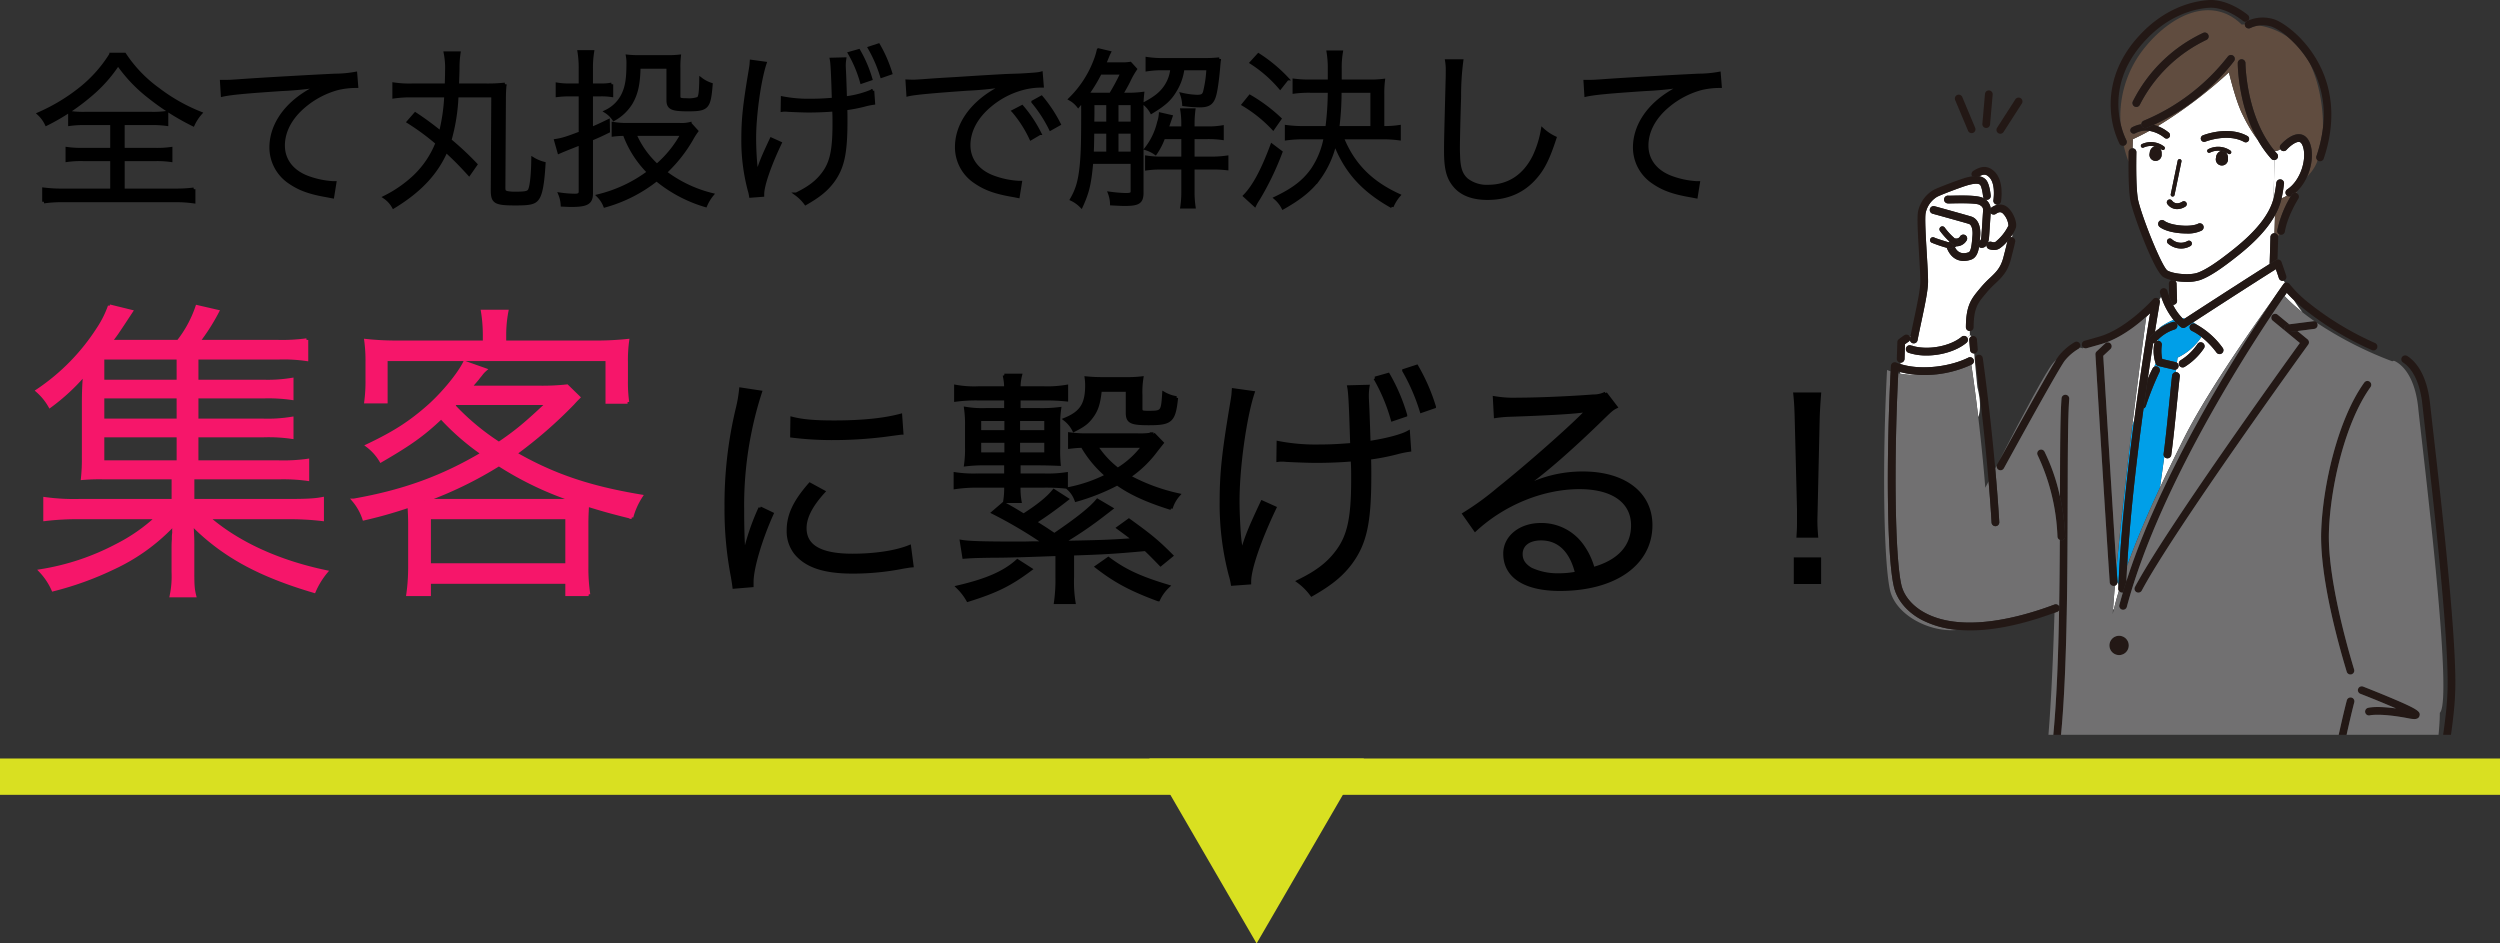 <svg xmlns="http://www.w3.org/2000/svg" xmlns:xlink="http://www.w3.org/1999/xlink" width="757" height="285.674" viewBox="0 0 757 285.674">
  <rect x="0" y="0" width="757" height="285.674" fill="#333333" stroke="none"/>
  <defs>
    <clipPath id="clip-path">
      <rect id="長方形_26" data-name="長方形 26" width="172.968" height="222.499" fill="none"/>
    </clipPath>
  </defs>
  <g id="グループ_226" data-name="グループ 226" transform="translate(3238 2869.905)">
    <g id="グループ_225" data-name="グループ 225">
      <g id="グループ_224" data-name="グループ 224" transform="translate(-3820 -4946)">
        <g id="グループ_45" data-name="グループ 45" transform="translate(1152.516 2076.095)">
          <g id="グループ_44" data-name="グループ 44" clip-path="url(#clip-path)">
            <path id="パス_490" data-name="パス 490" d="M242.848,163.439l.168-5.421c-2.16,3.909-5.818,7.9-11.075,12.09s-8.681,6.421-11.422,7.448a12.491,12.491,0,0,1-4.216.621,20.888,20.888,0,0,1-3.49-.3,1.162,1.162,0,0,1,.39.832l.161,5.2a1.17,1.17,0,0,1-1.133,1.205l.007.229a16.5,16.5,0,0,0,2.735,3.823c.043,0,.087,0,.13.01a4.524,4.524,0,0,1,.578.113c3.647-2.374,15.895-10.333,25.71-16.537l.252-8.177a1.17,1.17,0,0,1,1.2-1.133" transform="translate(-124.664 -92.82)" fill="#fff"/>
            <path id="パス_491" data-name="パス 491" d="M225.206,79.639a1.167,1.167,0,0,1-.868-.385,32.374,32.374,0,0,1-4.087-5.7,45.519,45.519,0,0,1-4.485-7.447c-1.663-3.222-3.2-8.694-4.257-13.044a136.565,136.565,0,0,1-21.583,16.295,12.059,12.059,0,0,1,3.4,1.989,1.023,1.023,0,0,1-1.354,1.534,9.714,9.714,0,0,0-4.568-2.084c-1.642.9-3.31,1.75-4.995,2.523-.026.879-.05,1.8-.07,2.758a1.169,1.169,0,0,1,1.147,1.189c-.166,9.581.243,13.363.614,14.85,1.474,5.9,7.156,19.854,8.794,20.978,1.8,1.027,6.8,1.536,9.245.62,2.5-.936,5.724-3.056,10.785-7.088,6.867-5.471,10.823-10.488,12.1-15.326l.275-11.671c-.031,0-.061.008-.093.008m-21.588-7.48c.31-.125,7.654-3.018,13.48.193a1.023,1.023,0,1,1-.988,1.793c-4.967-2.738-11.661-.113-11.729-.087a1.024,1.024,0,0,1-.764-1.9M198.355,93.7a4.742,4.742,0,0,1-2.539.785,3.6,3.6,0,0,1-2.931-1.5.877.877,0,0,1,1.385-1.077c1.227,1.579,3.026.388,3.1.337a.877.877,0,1,1,.983,1.453m13.759-16.118a.586.586,0,0,1-.812.158,5.834,5.834,0,0,0-.668-.385,2.411,2.411,0,0,1,.583,1.848,1.848,1.848,0,1,1-3.6-.316,2.2,2.2,0,0,1,1.525-2.024,5.487,5.487,0,0,0-3.343.513.585.585,0,0,1-.588-1.011,6.534,6.534,0,0,1,6.751.405.585.585,0,0,1,.158.812m-26.928-2.793a6.531,6.531,0,0,1,6.719.774.585.585,0,0,1-.754.895,3.893,3.893,0,0,0-.451-.31,2.476,2.476,0,0,1,.427,1.659,1.849,1.849,0,1,1-3.6-.315A2.217,2.217,0,0,1,189,75.477a5.323,5.323,0,0,0-3.334.379.585.585,0,0,1-.476-1.068m10.806,5.047a.585.585,0,1,1,1.145.238l-2.1,10.152a.585.585,0,0,1-.572.466.592.592,0,0,1-.119-.012.584.584,0,0,1-.454-.691Zm3.882,25.822a5.56,5.56,0,0,1-2.868.766,6.04,6.04,0,0,1-3.941-1.5.877.877,0,0,1,1.127-1.344,4.089,4.089,0,0,0,4.747.591.877.877,0,0,1,.935,1.484m3.4-4.686a9.539,9.539,0,0,1-4.7.893c-.551,0-1.155-.025-1.816-.083-4.386-.383-6.095-1.773-6.276-1.93a1.17,1.17,0,1,1,1.536-1.764s1.353,1.05,4.944,1.364,5.111-.489,5.126-.5a1.16,1.16,0,0,1,1.6.405,1.179,1.179,0,0,1-.409,1.611" transform="translate(-107.107 -31.169)" fill="#fff"/>
            <path id="パス_492" data-name="パス 492" d="M286.6,110.735v-.01l-.01,0,.01.012" transform="translate(-168.342 -65.038)" fill="#fff"/>
            <path id="パス_493" data-name="パス 493" d="M289.605,120.14a1.169,1.169,0,0,1,.33-1.62c4.145-2.742,5.985-9.346,4.746-12.986-.281-.825-.64-1.286-1.067-1.372-1.043-.205-2.925,1.284-3.873,2.358a1.159,1.159,0,0,1-1.9-.216,2.216,2.216,0,0,1-1.712.555v.01c.231.278.467.552.71.821a1.164,1.164,0,0,1-.775,1.945l-.275,11.671c.025-.094.055-.188.078-.281a41.122,41.122,0,0,0,.769-4.509,1.17,1.17,0,1,1,2.322.286c-.212,1.719-.459,3.2-.734,4.414a8.678,8.678,0,0,0,1.633-.812,1.156,1.156,0,0,1-.251-.265" transform="translate(-167.872 -61.173)" fill="#fff"/>
            <path id="パス_494" data-name="パス 494" d="M238.422,200.246c-.149-.485-.571-1.719-.912-2.706-8.98,5.668-20.25,12.975-25.048,16.1.444.262.875.539,1.274.815a24.19,24.19,0,0,1,7.668,6.918,1.17,1.17,0,1,1-1.867,1.409,24.914,24.914,0,0,0-4.577-4.736,17.7,17.7,0,0,1-7.214,6.273s-.07.548-.2,1.551a1.167,1.167,0,0,1-.269,2.068q-.05.386-.105.807a1.184,1.184,0,0,1,.235.007,1.17,1.17,0,0,1,1.01,1.31c-.159,1.226-.442,4.033-.768,7.284-.555,5.5-1.244,12.355-1.815,16.464a1.17,1.17,0,0,1-1.157,1.009,1.15,1.15,0,0,1-.163-.012,1.165,1.165,0,0,1-.783-.471c-.425,3.066-.867,6.214-1.317,9.367,2.466-5.28,4.932-10.285,7.16-14.743,6.994-13.988,20.935-33.776,26.595-41.622,2.216-3.272,3.561-5.152,3.63-5.25a1.171,1.171,0,0,1,.438-.366c-.108-.243-.212-.482-.31-.715-.015.005-.029.014-.045.019a1.168,1.168,0,0,1-1.461-.777m-28.528,26.875a1.17,1.17,0,1,1-1.216-2,16.9,16.9,0,0,0,5.117-4.93,1.169,1.169,0,1,1,1.936,1.312,19.246,19.246,0,0,1-5.838,5.616" transform="translate(-118.898 -116.035)" fill="#fff"/>
            <path id="パス_495" data-name="パス 495" d="M294.528,214.871c-.2.282-.429.615-.687.987a50.178,50.178,0,0,0,5.44,4.921,38.358,38.358,0,0,1-2.608-3.7c-.928-.887-1.64-1.636-2.145-2.2" transform="translate(-172.602 -126.215)" fill="#fff"/>
            <path id="パス_496" data-name="パス 496" d="M195.426,258.954q.217-.545.41-1.024a12.039,12.039,0,0,1-.443-5.806.234.234,0,1,0-.321-.239c-.492,3.151-1.044,6.787-1.626,10.781.493-1.173,1-2.3,1.494-3.226a1.166,1.166,0,0,1,.486-.486" transform="translate(-113.63 -147.889)" fill="#fff"/>
            <path id="パス_497" data-name="パス 497" d="M169.775,429.624a1.162,1.162,0,0,1-.18-.668c.014-.389.031-.781.047-1.173q-.157-.471-.312-.946c0,.02,0,.043,0,.063a1.167,1.167,0,0,1-.768,1.175c-.211,2.467-.4,4.845-.563,7.108.072.047.142.1.215.141.452-1.86.975-3.765,1.557-5.7" transform="translate(-98.685 -250.723)" fill="#fff"/>
            <path id="パス_498" data-name="パス 498" d="M200.2,219.485c-.022.128-.6,3.467-1.48,8.955a14.848,14.848,0,0,1,1.409-1.105c.026-.125.042-.2.042-.2a20.887,20.887,0,0,1,4.195-2.346,22.421,22.421,0,0,1-3.749-7.014c-.159.277-.344.587-.557.926a1.165,1.165,0,0,1,.139.78" transform="translate(-116.726 -127.923)" fill="#fff"/>
            <path id="パス_499" data-name="パス 499" d="M200.417,249.595c0-.123.01-.247.018-.37-.139.14-.278.287-.416.439a1.153,1.153,0,0,1,.4-.069" transform="translate(-117.491 -146.394)" fill="#fff"/>
            <path id="パス_500" data-name="パス 500" d="M187.449,229.846c-.361.342-.756.706-1.178,1.083-.8,5.926-2.481,18.512-4.277,33.172q.311-.9.623-1.793c1.91-14.432,3.864-26.631,4.832-32.463" transform="translate(-106.904 -135.011)" fill="#fff"/>
            <path id="パス_501" data-name="パス 501" d="M219.585,233.628a4.534,4.534,0,0,0-.579-.113c-.043,0-.087-.007-.13-.01.13.132.252.251.359.35l.349-.228" transform="translate(-128.568 -137.16)" fill="#009fe8"/>
            <path id="パス_502" data-name="パス 502" d="M192.488,268.592l-4.667-1.1a1.171,1.171,0,0,1-.8-.654c-.02-.045-.036-.1-.055-.141q-.193.48-.41,1.025a1.169,1.169,0,0,1,1.581,1.58,91.737,91.737,0,0,0-4.133,10.337,1.164,1.164,0,0,1-.687.718c-1.995,14.61-4.045,32.073-4.97,47.652,2.839-7.927,6.382-16.092,9.929-23.688.45-3.152.892-6.3,1.317-9.367a1.163,1.163,0,0,1-.214-.848c.565-4.065,1.252-10.891,1.8-16.375.329-3.268.613-6.091.776-7.35a1.17,1.17,0,0,1,1.075-1.017l.105-.808a1.157,1.157,0,0,1-.386.066,1.184,1.184,0,0,1-.269-.031" transform="translate(-104.762 -156.658)" fill="#009fe8"/>
            <path id="パス_503" data-name="パス 503" d="M175.264,310.317c-1.681,13.728-3.465,29.271-4.728,42.866.1,1.565.2,2.964.281,4.157q.154.475.311.946c.649-15.684,2.677-34.047,4.757-49.762q-.311.888-.622,1.793" transform="translate(-100.173 -181.226)" fill="#009fe8"/>
            <path id="パス_504" data-name="パス 504" d="M211.219,238.092a1.169,1.169,0,1,1,1.013-2.108c.209.1.432.216.663.34-.4-.276-.83-.553-1.274-.815-1.439.935-2.3,1.5-2.339,1.523a1.17,1.17,0,0,1-1.288-.007,11.694,11.694,0,0,1-2.3-2.247,20.9,20.9,0,0,0-4.195,2.346s-.016.071-.042.2a14.209,14.209,0,0,1,3.9-1.9,1.17,1.17,0,0,1,.682,2.238A12.116,12.116,0,0,0,201,240.74c-.007.122-.013.245-.018.369a1.242,1.242,0,0,1,.13,0,1.17,1.17,0,0,1,1.032,1.293,11.845,11.845,0,0,0,.121,4.209l4.052.954a1.157,1.157,0,0,1,.388.173c.129-1,.2-1.551.2-1.551a17.7,17.7,0,0,0,7.214-6.273,16.3,16.3,0,0,0-2.9-1.823" transform="translate(-118.056 -137.909)" fill="#009fe8"/>
            <path id="パス_505" data-name="パス 505" d="M194.887,109.4a1.849,1.849,0,1,0,3.6.315,2.476,2.476,0,0,0-.428-1.659,5.582,5.582,0,0,0-1.7-.669,2.216,2.216,0,0,0-1.473,2.013" transform="translate(-114.47 -63.08)" fill="#231815"/>
            <path id="パス_506" data-name="パス 506" d="M243.575,112.769a1.849,1.849,0,1,0,3.6.315,2.409,2.409,0,0,0-.583-1.847,5.308,5.308,0,0,0-1.5-.492,2.2,2.2,0,0,0-1.525,2.024" transform="translate(-143.069 -65.051)" fill="#231815"/>
            <path id="パス_507" data-name="パス 507" d="M234.727,43.167c.116-6.7-1.313-14.215-4.048-19.726a31.867,31.867,0,0,0-6.005-7.328q-.2-.183-.4-.357A21.408,21.408,0,0,0,215.4,12.13a7.821,7.821,0,0,0-2.584.739A1.165,1.165,0,0,1,211.08,11.8c-.6.014-.95.052-.95.052-8.845-8.653-20.856-3.332-29.152,6.723a32.863,32.863,0,0,0-7.52,23.225,22.4,22.4,0,0,0,1.745,5.067,1.17,1.17,0,0,1-.472,1.584,1.156,1.156,0,0,1-.312.111,37.506,37.506,0,0,0,1.445,4.82q.008-1.391.034-2.915a1.165,1.165,0,0,1,1.19-1.15h0c.02-.954.044-1.879.07-2.758,1.685-.773,3.353-1.621,4.995-2.523a6.843,6.843,0,0,0-4.25.729,1.023,1.023,0,1,1-.953-1.811,8.972,8.972,0,0,1,2.782-.936,1.171,1.171,0,0,1,.733-1.065,62.741,62.741,0,0,0,25.439-19.394,1.17,1.17,0,1,1,1.911,1.349,64.154,64.154,0,0,1-24.348,19.3,10.956,10.956,0,0,1,1.206.385A136.576,136.576,0,0,0,206.258,26.3c1.06,4.35,2.594,9.822,4.257,13.044A45.545,45.545,0,0,0,215,46.792c-5.55-9.744-6.024-21.021-6.064-22.991,0-.143,0-.239,0-.28a1.17,1.17,0,0,1,1.166-1.173h0a1.19,1.19,0,0,1,1.17,1.166v.013c0,.482.25,16.244,8.832,26.564l.01,0a2.214,2.214,0,0,0,1.712-.555,1.166,1.166,0,0,1,.147-1.332,13.215,13.215,0,0,1,1.388-1.33c1.2-1,2.99-2.115,4.7-1.774.9.179,2.113.83,2.822,2.911.943,2.769.558,6.657-1.018,10.055.335-.418.678-.828,1.035-1.226a12.219,12.219,0,0,0,2.233-3.911,1.166,1.166,0,0,1-.36-1.271,41.718,41.718,0,0,0,1.958-8.493M199.391,16.511a43.742,43.742,0,0,0-20.116,19.623,1.17,1.17,0,1,1-2.093-1.045,45.292,45.292,0,0,1,21.323-20.743,1.169,1.169,0,0,1,.885,2.165" transform="translate(-101.856 -4.407)" fill="#604c3f"/>
            <path id="パス_508" data-name="パス 508" d="M291.4,143.729a1.139,1.139,0,0,1-1.161-.172,8.688,8.688,0,0,1-1.633.812c-.028.122-.055.243-.083.36a19.356,19.356,0,0,1-1.917,4.8l-.167,5.421a1.167,1.167,0,0,1,.961.559l.387.193s.037-.15.108-.415a1.166,1.166,0,0,1-.6-1.208,33.056,33.056,0,0,1,4.1-10.345" transform="translate(-168.253 -84.325)" fill="#604c3f"/>
            <path id="パス_509" data-name="パス 509" d="M302.082,140.784q.171-.3.349-.6c-.191.191-.392.373-.595.55a1.158,1.158,0,0,1,.246.05" transform="translate(-177.298 -82.344)" fill="#604c3f"/>
            <path id="パス_510" data-name="パス 510" d="M168.266,466.587a2.924,2.924,0,1,0,2.924,2.924,2.924,2.924,0,0,0-2.924-2.924" transform="translate(-97.122 -274.072)" fill="#231815"/>
            <path id="パス_511" data-name="パス 511" d="M210.249,213.05h.037a1.17,1.17,0,0,0,1.133-1.205l-.161-5.2a1.16,1.16,0,0,0-.39-.832c-.4-.068-.778-.149-1.144-.237a1.165,1.165,0,0,0-.8,1.142l.115,3.738a22.725,22.725,0,0,0,1.133,2.583c.027,0,.053.008.08.008" transform="translate(-122.719 -120.757)" fill="#231815"/>
            <path id="パス_512" data-name="パス 512" d="M284.362,171.156h0a1.17,1.17,0,0,0-1.2,1.133l-.253,8.177q.959-.607,1.885-1.189a1.164,1.164,0,0,1,.5-.172l.208-6.744a1.172,1.172,0,0,0-1.133-1.205" transform="translate(-166.177 -100.537)" fill="#231815"/>
            <path id="パス_513" data-name="パス 513" d="M193.5,148.994a20.888,20.888,0,0,0,3.49.3,12.5,12.5,0,0,0,4.216-.621c2.742-1.027,6.158-3.255,11.422-7.449s8.915-8.181,11.075-12.09a19.379,19.379,0,0,0,1.917-4.8c.028-.116.055-.238.083-.359.275-1.215.522-2.7.734-4.414a1.17,1.17,0,0,0-2.322-.286,41.132,41.132,0,0,1-.769,4.509c-.023.093-.053.187-.078.281-1.275,4.838-5.231,9.855-12.1,15.326-5.061,4.032-8.287,6.152-10.785,7.088-2.444.916-7.446.407-9.245-.62-1.638-1.124-7.32-15.081-8.794-20.979-.371-1.486-.78-5.269-.614-14.85a1.169,1.169,0,0,0-1.147-1.189h0a1.165,1.165,0,0,0-1.19,1.149q-.027,1.526-.034,2.915c-.037,6.272.2,10.486.717,12.542,1.2,4.8,7.143,20.864,9.892,22.436a9.491,9.491,0,0,0,2.388.871c.366.089.747.169,1.144.237" transform="translate(-105.355 -63.934)" fill="#231815"/>
            <path id="パス_514" data-name="パス 514" d="M299.613,101.451c-.709-2.081-1.926-2.732-2.822-2.911-1.707-.341-3.5.779-4.7,1.774a13.316,13.316,0,0,0-1.388,1.33,1.17,1.17,0,1,0,1.754,1.548c.948-1.074,2.829-2.564,3.873-2.358.427.085.786.547,1.067,1.371,1.239,3.64-.6,10.244-4.746,12.986a1.17,1.17,0,0,0-.33,1.621,1.145,1.145,0,0,0,.251.265,1.139,1.139,0,0,0,1.161.172c.163-.276.269-.443.292-.479a1.168,1.168,0,0,1,1.1-.535c.2-.177.4-.359.595-.55a14.525,14.525,0,0,0,2.873-4.179c1.576-3.4,1.96-7.286,1.017-10.056" transform="translate(-170.59 -57.845)" fill="#231815"/>
            <path id="パス_515" data-name="パス 515" d="M208.785,210.962a1.17,1.17,0,0,0,1.288.007c.037-.024.9-.588,2.339-1.523,4.8-3.12,16.068-10.427,25.048-16.1.341.987.764,2.221.912,2.706a1.168,1.168,0,0,0,1.461.777c.016,0,.029-.013.045-.019a1.167,1.167,0,0,0,.732-1.442c-.276-.9-1.376-4.05-1.423-4.183a1.171,1.171,0,0,0-1.727-.6q-.923.581-1.885,1.189c-9.815,6.2-22.063,14.163-25.709,16.537l-.35.228c-.106-.1-.229-.219-.359-.35a16.5,16.5,0,0,1-2.735-3.823c-.041-.078-.083-.156-.124-.236a22.717,22.717,0,0,1-1.133-2.583c-.19-.517-.373-1.06-.543-1.639a1.17,1.17,0,0,0-2.244.66c.115.392.236.767.361,1.134a22.421,22.421,0,0,0,3.748,7.014,11.717,11.717,0,0,0,2.3,2.247" transform="translate(-118.847 -111.845)" fill="#231815"/>
            <path id="パス_516" data-name="パス 516" d="M191.082,280.9a91.767,91.767,0,0,1,4.133-10.337,1.17,1.17,0,0,0-2.068-1.094c-.49.925-1,2.054-1.494,3.226-.409,2.814-.833,5.8-1.259,8.923a1.164,1.164,0,0,0,.687-.718" transform="translate(-111.838 -157.922)" fill="#231815"/>
            <path id="パス_517" data-name="パス 517" d="M207.654,274.173c-.163,1.258-.447,4.081-.776,7.349-.552,5.485-1.24,12.311-1.8,16.376a1.174,1.174,0,0,0,1,1.319,1.142,1.142,0,0,0,.163.012,1.17,1.17,0,0,0,1.157-1.009c.571-4.108,1.261-10.959,1.815-16.464.327-3.251.61-6.058.769-7.284a1.17,1.17,0,1,0-2.32-.3" transform="translate(-120.453 -160.45)" fill="#231815"/>
            <path id="パス_518" data-name="パス 518" d="M200.416,255.623a11.852,11.852,0,0,1-.121-4.209,1.169,1.169,0,0,0-1.032-1.292,1.134,1.134,0,0,0-.13,0,1.146,1.146,0,0,0-.4.068c-.1.106-.194.212-.289.326a1.153,1.153,0,0,1-.373.286,1.15,1.15,0,0,0-.1.354,12.04,12.04,0,0,0,.443,5.806c.019.046.035.1.055.141a1.169,1.169,0,0,0,.8.655l4.667,1.1a1.169,1.169,0,0,0,.536-2.277Z" transform="translate(-116.207 -146.92)" fill="#231815"/>
            <path id="パス_519" data-name="パス 519" d="M223.539,251.4a1.169,1.169,0,0,0-1.624.313,16.9,16.9,0,0,1-5.117,4.93,1.169,1.169,0,0,0,1.216,2,19.254,19.254,0,0,0,5.838-5.616,1.17,1.17,0,0,0-.312-1.624" transform="translate(-127.016 -147.553)" fill="#231815"/>
            <path id="パス_520" data-name="パス 520" d="M146.557,233.836c1.568-.432,3.1-.867,4.561-1.294,5.262-1.54,10.218-5.312,13.468-8.224.421-.378.817-.742,1.178-1.084-.968,5.832-2.921,18.03-4.832,32.462-2.08,15.715-4.109,34.078-4.757,49.763-.017.392-.032.784-.047,1.174a1.171,1.171,0,0,0,1.125,1.212h.044a1.189,1.189,0,0,0,.211-.02q.5-1.706,1.053-3.423.1-2.293.244-4.652c.925-15.58,2.975-33.043,4.97-47.653.426-3.12.85-6.109,1.259-8.922.581-3.994,1.134-7.631,1.626-10.781-.031,0-.062.01-.094.01a1.169,1.169,0,0,1-.89-1.929,15.589,15.589,0,0,1,1.532-1.56c.876-5.488,1.458-8.827,1.48-8.955a1.17,1.17,0,0,0-2.028-.977c-.078.089-7.941,8.895-16.2,11.311-1.447.424-2.969.856-4.525,1.284a1.169,1.169,0,0,0,.621,2.255" transform="translate(-85.218 -128.399)" fill="#231815"/>
            <path id="パス_521" data-name="パス 521" d="M161.732,323.776c0-.021,0-.043,0-.064-.083-1.193-.177-2.591-.281-4.157-1.208-18.186-3.7-59-4.014-64.219l2.179-2.037a1.17,1.17,0,0,0-1.6-1.709L155.432,254a1.17,1.17,0,0,0-.369.925c.033.529,3.232,53.139,4.336,69.009a1.169,1.169,0,0,0,1.165,1.088l.083,0a1.191,1.191,0,0,0,1.086-1.248" transform="translate(-91.082 -147.598)" fill="#231815"/>
            <path id="パス_522" data-name="パス 522" d="M196.385,242.35c.1-.112.193-.219.289-.326.138-.151.276-.3.415-.438a12.111,12.111,0,0,1,5.036-3.078,1.17,1.17,0,0,0-.683-2.238,14.2,14.2,0,0,0-3.9,1.9,14.914,14.914,0,0,0-1.409,1.1,15.552,15.552,0,0,0-1.532,1.56,1.17,1.17,0,0,0,.889,1.929c.032,0,.063-.007.094-.01a1.167,1.167,0,0,0,.8-.4" transform="translate(-114.146 -138.755)" fill="#231815"/>
            <path id="パス_523" data-name="パス 523" d="M224.3,238.083a1.169,1.169,0,0,0,.547,1.561,16.265,16.265,0,0,1,2.9,1.823,24.922,24.922,0,0,1,4.577,4.736,1.17,1.17,0,0,0,1.867-1.409,24.206,24.206,0,0,0-7.668-6.918c-.231-.124-.454-.239-.663-.34a1.17,1.17,0,0,0-1.561.547" transform="translate(-131.685 -139.46)" fill="#231815"/>
            <path id="パス_524" data-name="パス 524" d="M222.261,207.863c-.07.1-1.415,1.977-3.631,5.25-9.117,13.465-33.016,50.568-43.927,84.7q-.549,1.717-1.054,3.423-.555,1.879-1.054,3.741a1.17,1.17,0,0,0,.829,1.431,1.152,1.152,0,0,0,.3.04,1.169,1.169,0,0,0,1.129-.869c10.267-38.563,40.519-83.7,47.743-94.126.258-.373.489-.705.687-.987.505.567,1.217,1.317,2.145,2.2.772.738,1.693,1.569,2.792,2.483a93.861,93.861,0,0,0,20.87,12.686,1.17,1.17,0,0,0,.975-2.126,91.776,91.776,0,0,1-20.249-12.275,35.536,35.536,0,0,1-5.658-5.576,1.17,1.17,0,0,0-.949-.487h0a1.191,1.191,0,0,0-.949.486" transform="translate(-101.359 -121.813)" fill="#231815"/>
            <path id="パス_525" data-name="パス 525" d="M230.312,235.885a1.17,1.17,0,0,1-.146-2.33l.449-.057L227.1,230.6a1.17,1.17,0,1,0-1.487,1.806l8.2,6.751c-5.247,7.272-40.879,56.825-49.933,73.868a1.169,1.169,0,1,0,2.065,1.1c9.657-18.176,50-73.923,50.406-74.484a1.17,1.17,0,0,0-.2-1.589l-3.051-2.513-2.632.336a1.225,1.225,0,0,1-.15.009" transform="translate(-107.929 -135.3)" fill="#231815"/>
            <path id="パス_526" data-name="パス 526" d="M302.514,235.739l-7.26.927-.449.057a1.17,1.17,0,0,0,.147,2.33,1.231,1.231,0,0,0,.15-.009l2.632-.336,5.077-.648a1.17,1.17,0,0,0,1.012-1.308,1.147,1.147,0,0,0-.211-.525,1.177,1.177,0,0,0-1.1-.487" transform="translate(-172.568 -138.468)" fill="#231815"/>
            <path id="パス_527" data-name="パス 527" d="M210.763,128.128a.591.591,0,0,0,.119.012.585.585,0,0,0,.572-.466l2.1-10.152a.585.585,0,1,0-1.145-.238l-2.1,10.152a.584.584,0,0,0,.454.691" transform="translate(-123.528 -68.619)" fill="#231815"/>
            <path id="パス_528" data-name="パス 528" d="M185.616,92.257a1.17,1.17,0,0,1-1.606-1.106,9,9,0,0,0-2.782.936,1.023,1.023,0,0,0,.954,1.811,6.843,6.843,0,0,1,4.25-.729A9.713,9.713,0,0,1,191,95.254a1.023,1.023,0,0,0,1.354-1.535,12.069,12.069,0,0,0-3.4-1.989,10.99,10.99,0,0,0-1.206-.385c-.7.313-1.4.62-2.129.912" transform="translate(-106.132 -53.542)" fill="#231815"/>
            <path id="パス_529" data-name="パス 529" d="M189.219,105.932a5.324,5.324,0,0,1,3.334-.379,5.592,5.592,0,0,1,1.7.668,3.925,3.925,0,0,1,.451.311.585.585,0,0,0,.754-.895,6.531,6.531,0,0,0-6.719-.774.585.585,0,1,0,.476,1.068" transform="translate(-110.664 -61.244)" fill="#231815"/>
            <path id="パス_530" data-name="パス 530" d="M233.761,99.372c.067-.026,6.763-2.651,11.729.087a1.023,1.023,0,0,0,.988-1.793c-5.826-3.211-13.17-.318-13.48-.193a1.024,1.024,0,0,0,.764,1.9" transform="translate(-136.486 -56.482)" fill="#231815"/>
            <path id="パス_531" data-name="パス 531" d="M244.094,108.868a6.533,6.533,0,0,0-6.751-.405.585.585,0,0,0,.588,1.011,5.491,5.491,0,0,1,3.344-.513,5.31,5.31,0,0,1,1.5.492,5.815,5.815,0,0,1,.668.385.585.585,0,1,0,.654-.97" transform="translate(-139.244 -63.267)" fill="#231815"/>
            <path id="パス_532" data-name="パス 532" d="M171,42.457a22.389,22.389,0,0,1-1.745-5.067,26.414,26.414,0,0,1-.621-4.321c-.439-7.4,2.171-14.283,7.757-20.448C183.888,4.352,191.9,2.643,196.012,2.36c5.072-.345,10.219,3.914,10.278,3.964a1.163,1.163,0,0,0,.976.248,1.15,1.15,0,0,1,.207-.15c.028-.016.18-.1.437-.212.009-.009.019-.017.028-.027a1.17,1.17,0,0,0-.14-1.648c-.239-.2-5.918-4.922-11.946-4.508-4.461.307-13.147,2.147-21.192,11.024-7.541,8.321-8.7,16.7-8.352,22.269a26.626,26.626,0,0,0,2.639,10.253A1.169,1.169,0,0,0,171,42.457" transform="translate(-97.657 -0.001)" fill="#231815"/>
            <path id="パス_533" data-name="パス 533" d="M265.1,14.141a1.169,1.169,0,0,0,1.351,1.891,7.814,7.814,0,0,1,2.584-.739,9.182,9.182,0,0,1,3.852.355,17.474,17.474,0,0,1,5.016,3.272q.2.175.4.356a31.877,31.877,0,0,1,6.005,7.328c.334.561.66,1.145.972,1.757a30.813,30.813,0,0,1,3.076,17.969,41.682,41.682,0,0,1-1.958,8.492,1.17,1.17,0,1,0,2.215.751c3.44-10.148,3.008-19.925-1.249-28.274-4.353-8.538-11.292-13.11-13.789-13.885a11.316,11.316,0,0,0-7.837.365c-.256.113-.408.2-.436.212a1.149,1.149,0,0,0-.207.15" transform="translate(-155.494 -7.569)" fill="#231815"/>
            <path id="パス_534" data-name="パス 534" d="M260.681,43.485a1.169,1.169,0,0,0-1.166,1.173c0,.041,0,.137,0,.28.04,1.971.514,13.247,6.064,22.991a32.376,32.376,0,0,0,4.087,5.7,1.167,1.167,0,0,0,.869.385c.031,0,.061-.006.092-.008a1.164,1.164,0,0,0,.775-1.945c-.243-.269-.479-.543-.71-.821l-.009-.012c-8.581-10.32-8.827-26.083-8.832-26.564v-.013a1.188,1.188,0,0,0-1.17-1.166Z" transform="translate(-152.439 -25.543)" fill="#231815"/>
            <path id="パス_535" data-name="パス 535" d="M182.911,46.278a1.169,1.169,0,0,0,1.569-.524A43.747,43.747,0,0,1,204.6,26.131a1.169,1.169,0,0,0-.885-2.165A45.294,45.294,0,0,0,182.386,44.71a1.17,1.17,0,0,0,.524,1.569" transform="translate(-107.061 -14.027)" fill="#231815"/>
            <path id="パス_536" data-name="パス 536" d="M292.888,142.045c-.023.036-.128.2-.292.479a33.059,33.059,0,0,0-4.1,10.345,1.186,1.186,0,0,0,.971,1.338,1.189,1.189,0,0,0,.185.015,1.169,1.169,0,0,0,1.154-.987c.737-4.63,4.031-9.889,4.064-9.942a1.169,1.169,0,0,0-.365-1.613,1.224,1.224,0,0,0-.512-.171,1.166,1.166,0,0,0-1.1.534" transform="translate(-169.451 -83.12)" fill="#231815"/>
            <path id="パス_537" data-name="パス 537" d="M188.833,61.777a1.169,1.169,0,0,0,1.522.649c.725-.292,1.432-.6,2.129-.912a64.138,64.138,0,0,0,24.348-19.3,1.169,1.169,0,1,0-1.91-1.349,62.736,62.736,0,0,1-25.439,19.394,1.169,1.169,0,0,0-.649,1.522" transform="translate(-110.871 -23.711)" fill="#231815"/>
            <path id="パス_538" data-name="パス 538" d="M128.5,321.053c.034-13.356.064-24.892.474-30.025a1.17,1.17,0,1,0-2.332-.186c-.412,5.16-.445,15.984-.48,29.7a67.369,67.369,0,0,1,1.579,12.031,1.17,1.17,0,0,1-1.123,1.214h-.047a1.156,1.156,0,0,1-.453-.093c-.032,6.565-.088,13.378-.2,20.133a1.138,1.138,0,0,1,.063.127,1.163,1.163,0,0,1-.082.988c-.243,13.791-.732,27.257-1.754,37.76h2.342c1.054-10.959,1.54-24.978,1.775-39.215.183-11.133.212-22.4.238-32.438" transform="translate(-72.924 -170.208)" fill="#231815"/>
            <path id="パス_539" data-name="パス 539" d="M83.177,289.564a1.168,1.168,0,0,0,1.588-.463c10.588-19.306,17.509-31.521,18.513-32.675a15.49,15.49,0,0,1,4.025-3.46,1.17,1.17,0,1,0-1.126-2.051,17.757,17.757,0,0,0-4.663,3.974,12.822,12.822,0,0,0-.892,1.3c-2.837,4.483-10.733,18.712-17.45,30.955l-.459.836a1.181,1.181,0,0,0,.463,1.588" transform="translate(-48.502 -147.302)" fill="#231815"/>
            <path id="パス_540" data-name="パス 540" d="M55.892,80.385a1.17,1.17,0,0,0,2.157-.9L54.1,70.069a1.17,1.17,0,0,0-2.157.9Z" transform="translate(-30.46 -40.737)" fill="#231815"/>
            <path id="パス_541" data-name="パス 541" d="M73.149,77.662c.035,0,.069,0,.1,0A1.17,1.17,0,0,0,74.416,76.6l.794-9.076a1.17,1.17,0,0,0-2.33-.2L72.086,76.4a1.169,1.169,0,0,0,1.063,1.267" transform="translate(-42.34 -38.916)" fill="#231815"/>
            <path id="パス_542" data-name="パス 542" d="M82.969,82.4a1.169,1.169,0,0,0,1.616-.351l5.52-8.583A1.17,1.17,0,1,0,88.138,72.2l-5.52,8.583a1.17,1.17,0,0,0,.351,1.617" transform="translate(-48.42 -42.093)" fill="#231815"/>
            <path id="パス_543" data-name="パス 543" d="M119.681,357.357a1.169,1.169,0,0,0,1.123-1.214,67.293,67.293,0,0,0-1.579-12.031,58.26,58.26,0,0,0-4.69-13.6,1.17,1.17,0,0,0-2.065,1.1,63.133,63.133,0,0,1,6,24.628,1.172,1.172,0,0,0,1.168,1.124h.047" transform="translate(-65.984 -193.775)" fill="#231815"/>
            <path id="パス_544" data-name="パス 544" d="M212.12,147.068c-.076.052-1.874,1.242-3.1-.336a.877.877,0,0,0-1.385,1.077,3.6,3.6,0,0,0,2.931,1.5,4.745,4.745,0,0,0,2.539-.784.877.877,0,0,0-.983-1.453" transform="translate(-121.855 -85.991)" fill="#231815"/>
            <path id="パス_545" data-name="パス 545" d="M213.759,175.8a4.088,4.088,0,0,1-4.747-.591.877.877,0,1,0-1.127,1.344,6.04,6.04,0,0,0,3.94,1.5,5.564,5.564,0,0,0,2.869-.766.877.877,0,0,0-.935-1.485" transform="translate(-121.927 -102.798)" fill="#231815"/>
            <path id="パス_546" data-name="パス 546" d="M213.114,162.644c-.015.009-1.527.811-5.126.5s-4.943-1.364-4.944-1.364a1.17,1.17,0,0,0-1.536,1.764c.181.158,1.89,1.546,6.276,1.93.661.058,1.265.083,1.816.083a9.536,9.536,0,0,0,4.7-.894,1.179,1.179,0,0,0,.409-1.61,1.16,1.16,0,0,0-1.6-.406" transform="translate(-118.13 -94.859)" fill="#231815"/>
            <path id="パス_547" data-name="パス 547" d="M19,246.523l-.258.153a1.163,1.163,0,0,1,.155.382c.033-.176.068-.355.1-.535" transform="translate(-11.011 -144.807)" fill="#fff"/>
            <path id="パス_548" data-name="パス 548" d="M17.687,273.9a25.657,25.657,0,0,1-5.885-.892q-.008.252-.016.507a28.543,28.543,0,0,0,5.9.385" transform="translate(-6.924 -160.367)" fill="#fff"/>
            <path id="パス_549" data-name="パス 549" d="M32.54,252.776a1.169,1.169,0,0,1,1.052,2.089c-.046.023-.1.045-.144.068.673,4.471,1.4,9.93,2.1,15.865.741-2.076.768-5.013-.252-9.024-.378-3.687-.717-7.419-.963-10.264h0c-.034,0-.068,0-.1,0a1.169,1.169,0,0,1-1.164-1.07c-.11-1.281-.194-2.308-.248-2.965a1.165,1.165,0,0,1,.723-1.171c-.136-.092-.308-.2-.513-.326,0,.009,0,.017,0,.026-.276.241-.557.466-.84.684A1.165,1.165,0,0,1,32,248.272c-2.948,2.454-7.673,3.86-12.112,3.86a17.17,17.17,0,0,1-5.446-.822,1.17,1.17,0,1,1,.748-2.216c.16.054.329.1.495.145.041-.258.085-.521.131-.792H15.81a1.165,1.165,0,0,1-.94-1,1.158,1.158,0,0,1-.425.51c-.357.237-.716.489-1.073.754-.027.8-.08,2.412-.146,4.47a1.169,1.169,0,0,1-1.168,1.132H12.02c0,.138-.009.278-.013.419,6.448,2.027,15.279.694,20.533-1.95" transform="translate(-7.053 -144.489)" fill="#fff"/>
            <path id="パス_550" data-name="パス 550" d="M333.757,280.06c-7.963,11.071-12.588,31.066-13.04,45.095-.428,13.263,4.657,32.3,7.726,42.462a1.17,1.17,0,0,0,2.24-.676c-2.438-8.073-8.061-28.3-7.628-41.709.441-13.676,4.912-33.114,12.6-43.8a1.17,1.17,0,1,0-1.9-1.366" transform="translate(-188.374 -164.221)" fill="#231815"/>
            <path id="パス_551" data-name="パス 551" d="M395.826,363.657c.846-14.546-4.152-58.243-6.554-79.243-.449-3.925-.8-7.026-.988-8.8-.994-9.548-4.771-13.245-6.933-14.6A1.17,1.17,0,0,0,380.109,263c1.451.908,4.924,3.98,5.849,12.859.186,1.788.542,4.893.991,8.825,2.394,20.935,7.377,64.5,6.541,78.863-.128,3.238-.588,7.419-1.272,12.17h2.372c.663-4.675,1.109-8.808,1.237-12.056" transform="translate(-222.953 -153.214)" fill="#231815"/>
            <path id="パス_552" data-name="パス 552" d="M337.481,511.893a1.168,1.168,0,0,0-1.428.834c-.68,2.59-1.524,6.2-2.46,10.434h2.395c.884-3.979,1.681-7.377,2.327-9.84a1.169,1.169,0,0,0-.834-1.428" transform="translate(-195.952 -300.662)" fill="#231815"/>
            <path id="パス_553" data-name="パス 553" d="M348.414,505.95c3.772,1.467,7.759,3.1,10.8,4.439-5.982-.807-8.255-.245-8.535-.165a1.17,1.17,0,0,0,.628,2.253c.03-.008,3.045-.742,11.588.886a10.344,10.344,0,0,0,1.836.241c.762,0,1.386-.22,1.6-.97.368-1.282-.444-1.989-8.75-5.492-1.353-.571-2.715-1.131-3.935-1.625-2.472-1-4.358-1.736-4.386-1.747a1.169,1.169,0,0,0-1.514.666,1.184,1.184,0,0,0,.666,1.514" transform="translate(-204.223 -295.867)" fill="#231815"/>
            <path id="パス_554" data-name="パス 554" d="M45.384,135.946c.243-1.973.385-5.521-1.4-7.12-.695-.621-1.331-1-2.872-.149a3.6,3.6,0,0,1,1.778.818c.52.457,1.259,1.464,1.676,4.922a1.17,1.17,0,1,1-2.323.28c-.352-2.923-.892-3.441-.9-3.446-.415-.365-1.522-.6-4.442.335-1.368.439-6.931,2.472-8.577,3.3a7.5,7.5,0,0,0-3.456,4.86c-.319,1.405.045,7.516.337,12.426.209,3.51.406,6.825.38,8.578-.038,2.625-1.024,7.254-1.976,11.73-.422,1.983-.858,4.033-1.2,5.834a1.169,1.169,0,0,1-1.148.954,1.154,1.154,0,0,1-.208-.019c-.047.271-.09.534-.132.792,4.678,1.348,11.332.138,14.819-2.764a1.17,1.17,0,0,1,1.647.151c.017.021.028.044.044.066.283-.217.563-.443.839-.684,0-.009,0-.017,0-.025-.019-.439-.032-.856-.041-1.259h-.017a1.169,1.169,0,0,1-1.164-1.175c.029-6.659,1.7-8.647,4.217-11.656l.372-.444a32.152,32.152,0,0,1,2.727-2.824c1.812-1.716,3.243-3.072,4.048-6.23q.163-.64.323-1.253c.337-1.3.653-2.53.887-3.633a10.552,10.552,0,0,1-2.511,2.294,3.145,3.145,0,0,1-1.565.384,4.773,4.773,0,0,1-1.438-.236,1.168,1.168,0,0,1-.81-1.192,1.858,1.858,0,0,1-1.52.778,1.159,1.159,0,0,1-.746-.276c-.284,1.722-.873,3.314-2.407,3.841a6.922,6.922,0,0,1-2.249.4c-2.294,0-4.121-1.389-5.11-3.968a42.457,42.457,0,0,1-4.632-1.579.877.877,0,1,1,.878-1.519c.325.183,2.332.835,4.262,1.418l.311-.211a22.8,22.8,0,0,1-2.88-3.217.877.877,0,0,1,1.42-1.03,19.584,19.584,0,0,0,3.072,3.312,1.156,1.156,0,0,1,.42.02,1.235,1.235,0,0,0,1.175-.676,1.17,1.17,0,0,1,1.946,1.3,3.6,3.6,0,0,1-3.095,1.722l-.417.283c.529,1.057,1.657,2.386,4.139,1.532.768-.264.97-2.664,1.091-4.1.024-.282.047-.557.072-.821.184-1.906-.253-3.418-1.065-3.676-1.209-.385-10.9-3.065-10.994-3.092a1.17,1.17,0,1,1,.624-2.254c.4.111,9.828,2.719,11.08,3.118,1.991.633,2.995,2.925,2.684,6.13-.025.255-.047.521-.07.793-.009.11-.019.222-.029.335a1.13,1.13,0,0,1,.245-.094,3.435,3.435,0,0,0,.217-1c.072-.722.3-4.269.416-6.175l.089-1.4c.066-.987.1-1.437-1.009-2.117-.674-.415-3.42-.573-8.163-.467-1.6.035-1.7.038-2.032-.156a1.17,1.17,0,0,1,.783-2.166c.186,0,.7-.007,1.2-.017,4.839-.106,8.106-.008,9.441.815a3.931,3.931,0,0,1,2.116,3,1.145,1.145,0,0,1,.227-.215,5.364,5.364,0,0,1,1.558-.779c.007-.04.014-.081.022-.123a1.168,1.168,0,0,1-.987-1.3" transform="translate(-12.291 -75.295)" fill="#fff"/>
            <path id="パス_555" data-name="パス 555" d="M93.2,172.862c.045-.3.085-.585.112-.862-.186.288-.388.584-.6.882a1.162,1.162,0,0,1,.493-.019" transform="translate(-54.458 -101.032)" fill="#fff"/>
            <path id="パス_556" data-name="パス 556" d="M76.54,163.461a6.049,6.049,0,0,1-.309,1.452,1.166,1.166,0,0,1,1.076-.2,1.593,1.593,0,0,0,1.138.048,14.269,14.269,0,0,0,3.979-4.983,5.892,5.892,0,0,0-1.7-3.666c-.422-.354-.967-.665-2.11.135a1.167,1.167,0,0,1-1.58-.231l-.076,1.18c-.13,2.056-.347,5.5-.423,6.26" transform="translate(-44.778 -91.487)" fill="#fff"/>
            <path id="パス_557" data-name="パス 557" d="M66.491,125.345c1.54-.847,2.177-.472,2.871.149,1.788,1.6,1.646,5.147,1.4,7.12a1.167,1.167,0,0,0,.987,1.3c.01,0,.02.006.031.007a1.23,1.23,0,0,0,.144.009,1.171,1.171,0,0,0,1.16-1.027c.365-2.964.286-6.958-2.166-9.15-1.832-1.638-3.76-1.65-6.251-.041a1.169,1.169,0,0,0-.347,1.617c.005.009.013.015.019.023a6.863,6.863,0,0,1,2.149,0" transform="translate(-37.674 -71.963)" fill="#231815"/>
            <path id="パス_558" data-name="パス 558" d="M73.5,174.084c-.287.395-.6.79-.918,1.17-.234,1.1-.55,2.332-.887,3.633q-.158.613-.323,1.253c-.806,3.158-2.237,4.514-4.048,6.23a32.151,32.151,0,0,0-2.727,2.824l-.372.445c-2.522,3.009-4.188,5-4.217,11.656a1.169,1.169,0,0,0,1.164,1.175h.017a1.169,1.169,0,0,0,1.158-1.163c.026-5.815,1.321-7.36,3.671-10.164l.376-.449a29.776,29.776,0,0,1,2.539-2.624c1.92-1.819,3.733-3.537,4.706-7.35q.162-.636.321-1.245c.372-1.438.724-2.8.974-4.026a1.17,1.17,0,0,0-.913-1.379c-.01,0-.019,0-.028,0a1.161,1.161,0,0,0-.493.019" transform="translate(-35.249 -102.235)" fill="#231815"/>
            <path id="パス_559" data-name="パス 559" d="M32.841,246.791c-3.486,2.9-10.141,4.113-14.818,2.764-.165-.048-.335-.091-.495-.145a1.17,1.17,0,0,0-.749,2.216,17.172,17.172,0,0,0,5.446.822c4.439,0,9.164-1.406,12.112-3.859a1.166,1.166,0,0,0,.195-1.582c-.016-.021-.027-.045-.044-.066a1.17,1.17,0,0,0-1.647-.151" transform="translate(-9.389 -144.805)" fill="#231815"/>
            <path id="パス_560" data-name="パス 560" d="M76.419,151.21a6.871,6.871,0,0,1,0,1.261l-.013.209a1.167,1.167,0,0,0,1.58.231c1.143-.8,1.689-.489,2.11-.135a5.892,5.892,0,0,1,1.7,3.666,14.276,14.276,0,0,1-3.98,4.983,1.594,1.594,0,0,1-1.138-.048,1.167,1.167,0,0,0-1.077.2,3.138,3.138,0,0,1-.441.842,1.167,1.167,0,0,0,.81,1.192,4.772,4.772,0,0,0,1.438.237,3.145,3.145,0,0,0,1.565-.385,10.543,10.543,0,0,0,2.511-2.294c.321-.38.631-.775.918-1.17.216-.3.418-.594.6-.882a8.767,8.767,0,0,0,1.038-2.023c.5-1.728-.949-4.853-2.44-6.105a3.542,3.542,0,0,0-3.4-.769,5.361,5.361,0,0,0-1.559.779,1.168,1.168,0,0,0-.226.215" transform="translate(-44.146 -88.146)" fill="#231815"/>
            <path id="パス_561" data-name="パス 561" d="M18.947,178.832a1.166,1.166,0,0,0,.94,1h.008a1.164,1.164,0,0,0,1.357-.935c.338-1.8.774-3.851,1.2-5.834.953-4.476,1.938-9.106,1.976-11.73.026-1.752-.172-5.067-.38-8.577-.292-4.91-.655-11.021-.337-12.426a7.5,7.5,0,0,1,3.456-4.86c1.645-.831,7.209-2.864,8.577-3.3,2.919-.937,4.027-.7,4.441-.335.005,0,.546.522.9,3.445A1.17,1.17,0,1,0,43.4,135c-.417-3.458-1.156-4.465-1.676-4.922a3.594,3.594,0,0,0-1.777-.817,6.864,6.864,0,0,0-2.149,0,17.018,17.018,0,0,0-2.774.679c-1.393.447-7.071,2.51-8.917,3.443a9.877,9.877,0,0,0-4.683,6.431c-.364,1.609-.125,6.225.283,13.082.206,3.465.4,6.739.376,8.4-.035,2.4-1,6.911-1.925,11.277-.359,1.687-.725,3.413-1.037,5.014-.035.179-.07.359-.1.535a1.172,1.172,0,0,1-.072.7" transform="translate(-11.129 -75.879)" fill="#231815"/>
            <path id="パス_562" data-name="パス 562" d="M48.15,177.809c-.205-.156-.408-.326-.609-.5l-.311.211.758.227a.888.888,0,0,1,.162.066" transform="translate(-27.743 -104.149)" fill="#231815"/>
            <path id="パス_563" data-name="パス 563" d="M48,162.735a1.167,1.167,0,0,1,.649-1.043c.01-.112.019-.225.029-.335.023-.272.045-.538.07-.792.31-3.205-.693-5.5-2.684-6.13-1.252-.4-10.679-3.007-11.08-3.118a1.17,1.17,0,0,0-.624,2.254c.1.027,9.785,2.707,10.994,3.092.812.258,1.25,1.77,1.065,3.676-.026.264-.049.539-.072.821-.121,1.434-.323,3.833-1.091,4.1-2.482.853-3.609-.476-4.139-1.532l.417-.284a3.6,3.6,0,0,0,3.095-1.722,1.17,1.17,0,1,0-1.946-1.3,1.237,1.237,0,0,1-1.175.676,1.156,1.156,0,0,0-.42-.02,5.348,5.348,0,0,0,.581.4.877.877,0,1,1-.877,1.519c-.175-.1-.352-.22-.528-.347a.875.875,0,0,1-.589,1.523.885.885,0,0,1-.249-.036l-.768-.229c.989,2.579,2.817,3.968,5.11,3.968a6.923,6.923,0,0,0,2.249-.4c1.534-.528,2.122-2.119,2.407-3.841a1.163,1.163,0,0,1-.424-.894" transform="translate(-19.68 -88.858)" fill="#231815"/>
            <path id="パス_564" data-name="パス 564" d="M44.433,171.377c.177.127.353.246.528.347a.877.877,0,0,0,.877-1.52,5.392,5.392,0,0,1-.581-.4,19.605,19.605,0,0,1-3.072-3.312.877.877,0,0,0-1.42,1.03,22.823,22.823,0,0,0,2.88,3.217c.2.178.4.348.609.5a.874.874,0,0,1,.179.129" transform="translate(-23.847 -97.587)" fill="#231815"/>
            <path id="パス_565" data-name="パス 565" d="M57.6,156.269c.076-.765.293-4.2.423-6.26l.076-1.18.013-.209a6.909,6.909,0,0,0,0-1.261,3.93,3.93,0,0,0-2.116-3c-1.335-.823-4.6-.921-9.441-.815-.5.011-1.012.023-1.2.017a1.17,1.17,0,0,0-.783,2.166c.334.193.43.19,2.032.155,4.743-.1,7.489.052,8.163.468,1.1.681,1.075,1.131,1.009,2.117l-.089,1.4c-.12,1.905-.344,5.453-.416,6.175a3.432,3.432,0,0,1-.217,1,1.194,1.194,0,0,0-.895,1.137,1.183,1.183,0,0,0,1.17,1.17,1.859,1.859,0,0,0,1.52-.779,3.13,3.13,0,0,0,.441-.842,6.049,6.049,0,0,0,.309-1.452" transform="translate(-25.84 -84.295)" fill="#231815"/>
            <path id="パス_566" data-name="パス 566" d="M39.8,177.577a.88.88,0,0,0,.41-1.653.89.89,0,0,0-.162-.066c-.249-.073-.5-.15-.758-.227-1.93-.583-3.937-1.235-4.262-1.418a.877.877,0,1,0-.877,1.519,42.454,42.454,0,0,0,4.632,1.579l.768.229a.87.87,0,0,0,.249.036" transform="translate(-19.802 -102.264)" fill="#231815"/>
            <path id="パス_567" data-name="パス 567" d="M123.214,448.26c-.267.1-.526.193-.791.29-.41,13.45-1,26.665-1.831,36.951h1.467c1.021-10.5,1.511-23.969,1.754-37.76a1.156,1.156,0,0,1-.6.519" transform="translate(-70.836 -263.002)" fill="#717071"/>
            <path id="パス_568" data-name="パス 568" d="M177.76,305.981c10.911-34.136,34.81-71.239,43.928-84.7-5.659,7.846-19.6,27.634-26.595,41.622-2.228,4.457-4.695,9.462-7.16,14.743-3.547,7.6-7.09,15.761-9.929,23.688q-.14,2.358-.243,4.652" transform="translate(-104.416 -129.978)" fill="#717071"/>
            <path id="パス_569" data-name="パス 569" d="M100.563,264.887c-2.087,2.395-8.789,14.964-16.534,29.961,6.718-12.243,14.613-26.473,17.45-30.955-.3.307-.6.635-.916.994" transform="translate(-49.358 -155.01)" fill="#717071"/>
            <path id="パス_570" data-name="パス 570" d="M166.649,251.075c-1.284-12.333-7.361-14.216-7.361-14.216-.17.047-.338.1-.506.154a113.241,113.241,0,0,1-22.8-11.635,1.146,1.146,0,0,1,.211.526,1.17,1.17,0,0,1-1.012,1.308l-5.077.649,3.051,2.513a1.17,1.17,0,0,1,.2,1.589c-.407.561-40.749,56.307-50.406,74.484a1.17,1.17,0,0,1-2.066-1.1c9.054-17.043,44.686-66.6,49.933-73.868l-8.2-6.751a1.17,1.17,0,1,1,1.487-1.806l3.514,2.894,7.261-.927a1.161,1.161,0,0,1,.43.029c-1.383-.96-2.613-1.877-3.7-2.736a50.3,50.3,0,0,1-5.44-4.921c-7.224,10.43-37.476,55.563-47.743,94.126a1.169,1.169,0,0,1-1.129.869,1.152,1.152,0,0,1-.3-.04,1.17,1.17,0,0,1-.829-1.431q.5-1.861,1.054-3.742a1.189,1.189,0,0,1-.211.021h-.044a1.168,1.168,0,0,1-.945-.545c-.582,1.936-1.105,3.841-1.557,5.7q-.166.685-.32,1.362.051-.743.106-1.5c.163-2.264.352-4.642.563-7.108a1.143,1.143,0,0,1-.318.073l-.083,0a1.17,1.17,0,0,1-1.166-1.089c-1.1-15.869-4.3-68.479-4.335-69.009a1.169,1.169,0,0,1,.369-.925l2.581-2.414a1.17,1.17,0,0,1,1.6,1.709l-2.18,2.038c.318,5.221,2.806,46.033,4.015,64.219,1.263-13.6,3.047-29.139,4.728-42.866,1.8-14.661,3.474-27.247,4.277-33.172-3.249,2.911-8.2,6.683-13.468,8.224-1.459.427-2.993.862-4.561,1.294a1.166,1.166,0,0,1-.936-.144c-.091.064-.184.125-.273.193a3.779,3.779,0,0,0-.915-.215,1.157,1.157,0,0,1-.415.393,15.484,15.484,0,0,0-4.025,3.46C58.708,237.9,51.787,250.113,41.2,269.42a1.169,1.169,0,0,1-2.148-.884l-.475.923c.522,5.835.946,11.393,1.227,16.252a1.17,1.17,0,0,1-1.1,1.235l-.069,0a1.17,1.17,0,0,1-1.167-1.1c-.22-3.8-.528-8.027-.9-12.48l-1,1.943c-.578-7.236-1.334-14.614-2.132-21.379-.7-5.935-1.432-11.394-2.1-15.865A34.211,34.211,0,0,1,15.7,241.158a28.543,28.543,0,0,1-5.9-.385c-.2-.035-.389-.075-.583-.114-1.374,27.35-.97,55.78.947,64.085.773,3.351,3.383,6.432,7.159,8.454,4.652,2.492,10.282,3.174,15.979,2.868,8.623-.463,17.4-3.193,23.188-5.376a1.167,1.167,0,0,1,1.444.555c.113-6.754.168-13.568.2-20.133a1.17,1.17,0,0,1-.714-1.031,63.133,63.133,0,0,0-6-24.628,1.17,1.17,0,0,1,2.065-1.1,58.241,58.241,0,0,1,4.69,13.6c.036-13.718.068-24.542.481-29.7a1.17,1.17,0,1,1,2.332.186c-.41,5.134-.44,16.669-.474,30.025-.026,10.039-.055,21.3-.238,32.438-.234,14.238-.721,28.256-1.775,39.215h84.075c.936-4.231,1.78-7.844,2.46-10.434a1.169,1.169,0,0,1,2.262.594c-.647,2.464-1.444,5.861-2.328,9.84h27.841c.247-2.516.385-4.766.385-6.657,4.232-3.745-5.245-79.857-6.55-92.387M76.082,325.983a2.924,2.924,0,1,1,2.924-2.924,2.924,2.924,0,0,1-2.924,2.924m71.164,4.356a1.17,1.17,0,1,1-2.24.676c-3.069-10.165-8.154-29.2-7.726-42.461.452-14.029,5.077-34.024,13.04-45.095a1.17,1.17,0,1,1,1.9,1.366c-7.69,10.69-12.16,30.129-12.6,43.8-.433,13.412,5.19,33.637,7.628,41.709m19.8,14.049c-.215.75-.839.97-1.6.97a10.35,10.35,0,0,1-1.836-.241c-8.543-1.628-11.559-.893-11.588-.886a1.17,1.17,0,0,1-.628-2.253c.281-.08,2.553-.643,8.535.165-3.043-1.338-7.029-2.972-10.8-4.439a1.169,1.169,0,1,1,.848-2.18c.028.011,1.914.745,4.386,1.747,1.22.495,2.582,1.054,3.935,1.625,8.307,3.5,9.118,4.21,8.75,5.492" transform="translate(-4.937 -127.621)" fill="#717071"/>
            <path id="パス_571" data-name="パス 571" d="M2.948,337.134C.719,327.473.7,296.75,1.97,271.908c-.369-.123-.734-.252-1.086-.4C-.558,298.334-.21,328.9,1.749,338.04c1.654,7.719,12.213,13.115,20.533,12.166a28.566,28.566,0,0,1-11-3.081c-4.371-2.341-7.409-5.982-8.334-9.99" transform="translate(0 -159.485)" fill="#717071"/>
            <path id="パス_572" data-name="パス 572" d="M62.457,247.81c.053.657.138,1.684.248,2.965a1.169,1.169,0,0,0,1.164,1.07c.033,0,.067,0,.1,0h0a1.169,1.169,0,0,0,1.065-1.265c-.109-1.277-.193-2.3-.247-2.955a1.166,1.166,0,0,0-1.26-1.071,1.146,1.146,0,0,0-.348.089,1.165,1.165,0,0,0-.723,1.171" transform="translate(-36.685 -144.82)" fill="#231815"/>
            <path id="パス_573" data-name="パス 573" d="M11.634,252.93c.066-2.058.119-3.669.146-4.47.357-.265.716-.517,1.073-.754a1.168,1.168,0,0,0,.342-1.6c-.005-.008-.008-.018-.014-.026a1.169,1.169,0,0,0-1.621-.328c-.55.365-1.1.762-1.646,1.183a1.169,1.169,0,0,0-.453.885s-.068,2.046-.164,5.03a1.17,1.17,0,0,0,1.131,1.206h.038a1.169,1.169,0,0,0,1.168-1.132" transform="translate(-5.46 -144.242)" fill="#231815"/>
            <path id="パス_574" data-name="パス 574" d="M72.914,312.277l.069,0a1.17,1.17,0,0,0,1.1-1.235c-.282-4.86-.705-10.417-1.228-16.252-.992-11.083-2.343-23.171-3.764-33.394a1.17,1.17,0,1,0-2.317.322c1.576,11.341,3.065,24.981,4.072,36.979.373,4.453.681,8.682.9,12.48a1.17,1.17,0,0,0,1.167,1.1" transform="translate(-39.217 -152.95)" fill="#231815"/>
            <path id="パス_575" data-name="パス 575" d="M54.574,338.722a1.163,1.163,0,0,0,.082-.988,1.134,1.134,0,0,0-.063-.127,1.166,1.166,0,0,0-1.444-.555c-5.785,2.183-14.564,4.914-23.188,5.376-5.7.306-11.326-.377-15.978-2.868-3.777-2.023-6.386-5.1-7.159-8.454-1.917-8.3-2.321-36.735-.947-64.085q.014-.275.028-.55c.187.059.381.1.571.157a25.7,25.7,0,0,0,5.885.892,34.205,34.205,0,0,0,15.632-3.094c.047-.023.1-.044.144-.067a1.169,1.169,0,1,0-1.052-2.089c-5.254,2.644-14.085,3.977-20.533,1.95q-.662-.208-1.289-.463a1.169,1.169,0,0,0-1.612,1.019c-.029.54-.057,1.084-.085,1.629-1.265,24.842-1.251,55.565.978,65.226.925,4.008,3.963,7.649,8.334,9.99a28.565,28.565,0,0,0,11,3.081c1.185.108,2.44.169,3.775.169,6.525,0,14.9-1.413,25.531-5.342.264-.1.523-.189.79-.29a1.157,1.157,0,0,0,.6-.519" transform="translate(-1.597 -153.984)" fill="#231815"/>
          </g>
        </g>
        <g id="グループ_112" data-name="グループ 112" transform="translate(-30 50.769)">
          <rect id="長方形_39" data-name="長方形 39" width="757" height="11" transform="translate(612 2255)" fill="#d9e021"/>
          <path id="多角形_1" data-name="多角形 1" d="M32.5,0,65,56H0Z" transform="translate(1025 2311) rotate(180)" fill="#d9e021"/>
        </g>
      </g>
      <path id="パス_116491" data-name="パス 116491" d="M51.585-41.42H71.82a49.152,49.152,0,0,1,8.55.475v-5.7a44.788,44.788,0,0,1-8.55.57H51.585V-53.2H71.82a50.506,50.506,0,0,1,8.55.475v-5.7a44.788,44.788,0,0,1-8.55.57H51.585V-64.98H76.57a48.833,48.833,0,0,1,8.265.475v-5.89a53.749,53.749,0,0,1-8.74.475H52.06a62.376,62.376,0,0,0,5.8-9.12L51.68-80.465a35.2,35.2,0,0,1-5.7,10.545H25.46c1.71-2.185,1.71-2.185,6.27-9.12l-6.555-1.615a30.59,30.59,0,0,1-3.42,6.84,64.33,64.33,0,0,1-18.43,18.81,17.779,17.779,0,0,1,3.8,4.655A62.052,62.052,0,0,0,17.67-60.135c-.285,2.945-.38,5.89-.38,9.31v15.96a55.245,55.245,0,0,1-.285,6.365,59.481,59.481,0,0,1,6.555-.19h20.9v6.935h-28.4a64.779,64.779,0,0,1-10.45-.57v6.27a83.3,83.3,0,0,1,10.45-.57H39.52A52.731,52.731,0,0,1,27.36-8.17,74.185,74.185,0,0,1,4.275-.475a19.933,19.933,0,0,1,3.8,5.7A96.387,96.387,0,0,0,26.22-1.33a58.972,58.972,0,0,0,18.525-13.4,22.4,22.4,0,0,0-.095,2.755,8.809,8.809,0,0,0-.1,1.9c-.1,1.045-.1,1.9-.1,2.565V0a28.572,28.572,0,0,1-.57,7.03h7.03c-.475-1.9-.57-3.04-.57-7.125v-7.41a67.913,67.913,0,0,0-.285-7.22C59.565-5.13,70.395.76,87.115,5.7a23.992,23.992,0,0,1,3.61-5.89C76.19-3.23,63.84-8.93,55.005-16.625h23.94a86.56,86.56,0,0,1,10.64.57v-6.27c-2.47.475-5.225.57-10.64.57H50.35V-28.69H76.475a53.171,53.171,0,0,1,8.645.475v-5.7a53.041,53.041,0,0,1-8.74.475h-24.8Zm-5.6,0v7.98H23.085v-7.98Zm0-4.655H23.085V-53.2H45.98Zm0-11.78H23.085V-64.98H45.98ZM116.09-1.52a59.051,59.051,0,0,1-.57,8.17h6.46V2.945h41.7V6.65h6.555a53.341,53.341,0,0,1-.57-8.17V-14.63c0-2.375.1-3.705.19-5.8,5.225,1.615,7.315,2.185,13.4,3.705a22.546,22.546,0,0,1,2.85-6.365c-15.485-2.565-26.5-6.27-38.095-12.92a135.216,135.216,0,0,0,17.48-15.2c.855-.95,1.045-1.14,1.71-1.805l-3.515-3.42a69.875,69.875,0,0,1-8.645.38H134.33c1.8-2.09,1.8-2.09,2.28-2.66.475-.665.855-1.045,1.045-1.33a8.49,8.49,0,0,1,1.235-1.33l-6.175-2.185c-1.71,3.515-6.46,9.31-10.83,13.205-5.7,5.035-10.45,8.075-18.62,11.97a15.673,15.673,0,0,1,4.085,4.56c8.835-5.13,12.73-7.885,18.24-13.11a74.367,74.367,0,0,0,12.54,10.925c-12.16,7.22-23.94,11.5-39.045,14.155a16.857,16.857,0,0,1,3.135,5.6A135.387,135.387,0,0,0,115.9-20.14c.1,1.9.19,3.515.19,5.51ZM129.96-51.2h27.835c-6.46,6.08-9.4,8.55-14.725,12.16A72.793,72.793,0,0,1,129.295-50.54Zm-5.89,29.45h-3.515A118.508,118.508,0,0,0,143.07-32.68a99.892,99.892,0,0,0,22.7,10.83c-1.52.095-2.28.095-4.37.095Zm-2.09,5.13h41.7V-2.28h-41.7ZM138.7-69.73H112.86a86.24,86.24,0,0,1-10.07-.475,45.141,45.141,0,0,1,.38,6.555v5.32a46.525,46.525,0,0,1-.38,6.65h6.08V-64.505h66.975v12.92h6.175a44.038,44.038,0,0,1-.38-6.65V-63.65a42.7,42.7,0,0,1,.38-6.555,90.277,90.277,0,0,1-10.64.475h-26.6V-72.2a37.96,37.96,0,0,1,.665-6.84H138.13a45.212,45.212,0,0,1,.57,6.84Z" transform="translate(-3230 -2696.568)" fill="#f6166a" stroke="#f6166a" stroke-width="1"/>
    </g>
    <path id="パス_116490" data-name="パス 116490" d="M199.308-58.5a41.763,41.763,0,0,1-1.05,6,124.074,124.074,0,0,0-3.375,29.7,107.5,107.5,0,0,0,1.95,21.225c.225,1.425.3,1.8.45,3l5.4-.45V-.15c0-4.2,2.7-13.2,6.075-20.625l-3.6-1.725a69.681,69.681,0,0,0-4.875,14.625c-.3-3.975-.45-8.4-.45-14.25a110.874,110.874,0,0,1,2.25-23.475,106.571,106.571,0,0,1,3.15-12Zm15.45,14.175a99.9,99.9,0,0,0,12,.75,126.611,126.611,0,0,0,16.125-.975q4.95-.675,5.175-.675l-.375-5.325c-5.025,1.35-11.775,2.025-20.1,2.025-5.85,0-9.525-.3-12.75-1.125ZM220.233-29.7c-4.65,5.325-6.525,9.375-6.525,13.95a10.6,10.6,0,0,0,2.25,6.9c3.225,3.9,8.625,5.7,17.175,5.7a77.376,77.376,0,0,0,15.375-1.5c1.5-.225,1.65-.3,2.625-.375l-.75-5.775c-4.05,1.65-10.425,2.625-17.25,2.625-9.675,0-14.4-2.7-14.4-8.25,0-3.3,1.875-6.9,5.625-11.025Zm70.125,17.775h-2.55c-2.7.075-3.225.075-3.75.075-11.775,0-15.675-.15-17.925-.525l.75,4.725c2.1-.15,3-.225,8.325-.3,5.025,0,11.7-.225,19.875-.525V-1.65a48.64,48.64,0,0,1-.45,7.725h5.55a39.134,39.134,0,0,1-.45-7.725V-8.625c9.15-.3,12.15-.45,22.125-1.35,1.275,1.2,1.95,1.875,4.575,4.575l3.3-2.7c-4.425-4.425-6.375-6-12.9-10.725L313.608-16.5c2.25,1.65,2.775,2.025,4.8,3.6-7.725.525-9.825.6-21.75.825A114.508,114.508,0,0,0,308.583-20.1c1.95-1.5,2.25-1.725,2.925-2.25l-4.2-2.475c-1.95,2.4-6.075,5.7-13.05,10.425-2.325-1.575-3.45-2.325-5.925-3.825,3.15-2.025,6-4.05,9.75-6.975l-3.975-2.55c-1.8,2.25-4.8,4.65-9.15,7.425-2.85-1.725-3.15-1.95-6.075-3.525l-3.15,2.7a135.6,135.6,0,0,1,15.15,8.925Zm-10.8-43.65v3.3h-6a30.484,30.484,0,0,1-6.15-.375,33.523,33.523,0,0,1,.3,5.25v6.375a33.215,33.215,0,0,1-.3,5.4,46.167,46.167,0,0,1,6.3-.3h5.85v3.45h-8.55a37.246,37.246,0,0,1-6.75-.375v4.125a45.224,45.224,0,0,1,6.675-.45h8.625a24.648,24.648,0,0,1-.3,4.65h4.575a21.774,21.774,0,0,1-.3-4.65h7.35a59.5,59.5,0,0,1,6.975.3V-32.85a37.623,37.623,0,0,1-6.9.375h-7.425v-3.45h5.775c2.475,0,4.65.075,6.375.15a42.546,42.546,0,0,1-.15-5.025v-6.675a30.879,30.879,0,0,1,.3-5.1,43.073,43.073,0,0,1-6.525.3h-5.775v-3.3h7.35a61.733,61.733,0,0,1,7.05.3v-4.05a34.2,34.2,0,0,1-7.05.45h-7.35a14.681,14.681,0,0,1,.45-3.825h-4.875a17.254,17.254,0,0,1,.45,3.825h-8.1a31.266,31.266,0,0,1-7.05-.45V-55.2a46.863,46.863,0,0,1,7.05-.375Zm.075,6.225v3.75h-8.025v-3.75Zm3.75,0h8.325v3.75h-8.325Zm-3.75,6.6v3.9h-8.025v-3.9Zm3.75,0h8.325v3.9h-8.325Zm40.875-2.175a23.727,23.727,0,0,1-5.025.3h-14.55a37.983,37.983,0,0,1-5.775-.3v3.975c1.35-.15,1.875-.225,3.825-.3a34.106,34.106,0,0,0,7.425,8.925,44.128,44.128,0,0,1-11.55,3.975,8.635,8.635,0,0,1,2.25,3.45,63.946,63.946,0,0,0,12.45-4.95c4.125,2.925,9.075,5.175,16.275,7.425a10.683,10.683,0,0,1,2.25-4.05,57.3,57.3,0,0,1-15-5.55,33.982,33.982,0,0,0,8.325-8.025c1.125-1.425,1.125-1.425,1.725-2.175Zm-3.075,3.675a27.069,27.069,0,0,1-7.725,7.05,27.8,27.8,0,0,1-6.525-7.05Zm-38.1,34.725c-3.975,3.6-9.375,5.925-18.075,7.95A17.266,17.266,0,0,1,268.083,5.4c8.625-2.7,12.75-4.725,18.975-9.375Zm24,1.8c5.625,4.35,10.2,6.825,18.675,9.975a13.016,13.016,0,0,1,2.925-4.05c-8.475-2.55-13.05-4.65-18.075-8.4Zm9.3-53.475v6.825c0,2.775,1.05,3.3,6.525,3.3,6.75,0,7.575-.825,8.325-7.8a10.957,10.957,0,0,1-3.825-1.35c-.375,5.775-.45,5.775-4.875,5.775-1.8,0-2.1-.15-2.1-1.2V-56.7a26.482,26.482,0,0,1,.3-5.175,37,37,0,0,1-5.025.225h-6.45a47.749,47.749,0,0,1-5.325-.225,16.442,16.442,0,0,1,.15,2.175c0,5.775-1.65,8.325-6.6,10.35a9.533,9.533,0,0,1,2.7,3.3c2.85-1.425,4.05-2.325,5.325-4.05,1.575-2.1,2.175-3.975,2.625-8.1Zm75-3.6a54.632,54.632,0,0,1,5.25,12.525l3.975-1.35a55.723,55.723,0,0,0-5.25-12.3Zm-42.9,3.525c-.075.975-.075,1.275-.15,1.8-.075.6-.15,1.05-.525,3.3-2.325,13.95-3,20.1-3,28.875a84.525,84.525,0,0,0,2.775,22.2,18.357,18.357,0,0,1,.6,2.625L353.358.15V-.3c0-3.75,3-12.525,7.65-22.275L357.183-24.3c-3.975,8.475-4.875,10.725-6.3,15.825q-.113-1.913-.45-4.05c-.3-2.55-.6-8.1-.6-12.15,0-10.275,2.175-25.575,4.575-32.775Zm51.6-5.85a59.742,59.742,0,0,1,5.325,12.3l3.9-1.35A58.138,58.138,0,0,0,403.983-65.4Zm-38.1,27.15a7.416,7.416,0,0,1,1.125-.075,10.782,10.782,0,0,1,1.35.075c2.7.15,6.975.3,9.075.3,3.3,0,7.65-.15,10.95-.45.15,2.1.15,3.825.15,5.925,0,11.925-1.2,17.4-5.025,22.275C376.908-5.4,373.383-2.85,368.133-.3a18.853,18.853,0,0,1,4.05,4.05c5.775-3.3,9-5.925,11.775-9.6,4.425-6,5.775-12.225,5.775-26.475,0-2.1,0-3.3-.075-5.325a68.022,68.022,0,0,0,8.175-1.575,31.55,31.55,0,0,1,3.975-.825l-.375-5.4c-2.025,1.125-6.525,2.325-11.925,3.15l-.15-4.575c-.15-4.35-.225-6.3-.3-7.575-.075-1.425-.075-1.8-.075-2.25a18.558,18.558,0,0,1,.225-2.625l-5.775.15c.3,1.5.525,4.575.9,17.475-3.75.3-6.525.45-9.525.45a59.721,59.721,0,0,1-12.75-1.05Zm65.85-13.275a36.947,36.947,0,0,1,4.05-.375c11.4-.375,20.4-.9,22.8-1.35a2.9,2.9,0,0,1,.675-.075l.15.15-.3.3-.3.3-1.05,1.05c-5.175,5.1-17.025,15.525-25.05,21.9a83.552,83.552,0,0,1-10.5,7.65l3.375,4.8c8.7-8.025,20.55-12.825,31.575-12.825,10.125,0,16.125,4.275,16.125,11.475,0,6.375-4.125,10.95-12,13.125a21.469,21.469,0,0,0-3.45-7.2,15.106,15.106,0,0,0-12.375-6.15c-6.225,0-10.875,3.75-10.875,8.775,0,6.9,6.075,10.8,16.65,10.8,16.65,0,27.525-7.725,27.525-19.425,0-9.6-8.025-15.75-20.55-15.75a38,38,0,0,0-18.375,4.65l-.15-.225c5.25-3.375,14.325-11.175,24.675-21.3,2.4-2.325,2.775-2.625,3.825-3.15l-3.15-4.125a7.67,7.67,0,0,1-3.6.825c-6.75.525-16.725.975-22.95.975a34.636,34.636,0,0,1-7.05-.45Zm24.6,47.475a27,27,0,0,1-5.475.525,19.163,19.163,0,0,1-8.4-1.725c-2.025-1.2-3-2.625-3-4.575,0-2.85,2.325-4.65,6.075-4.65C447.033-13.2,450.783-9.6,452.433-2.775Zm72.6-11.25c-.15-1.875-.225-3.225-.225-4.575,0-.3,0-.3.075-3.45l.6-26.7c.075-3.15.225-5.4.45-8.25h-7.425c.3,2.85.375,5.1.45,8.25l.675,26.7v2.7c0,2.475,0,3-.15,5.325ZM525.933,0V-7.05h-7.275V0Z" transform="translate(-3213 -2693.568)" stroke="#000" stroke-width="1"/>
    <path id="パス_116492" data-name="パス 116492" d="M23.868-21.632v7.9H15.184a29.739,29.739,0,0,1-4.836-.26v3.536a30.529,30.529,0,0,1,4.836-.26h8.684V-1.4H9.1a42.883,42.883,0,0,1-5.824-.312v3.8a39.455,39.455,0,0,1,5.772-.364H43a38.472,38.472,0,0,1,5.668.364v-3.8a42.249,42.249,0,0,1-5.72.312h-15.7v-9.308H36.92a29.812,29.812,0,0,1,4.784.26v-3.536a29.42,29.42,0,0,1-4.784.26H27.248v-7.9h8.424a30.21,30.21,0,0,1,4.784.26v-3.536a28.791,28.791,0,0,1-4.68.26H15.808a29.183,29.183,0,0,1-4.68-.26v3.536a30.931,30.931,0,0,1,4.836-.26Zm-.26-20.9A40.673,40.673,0,0,1,14.82-32.5,56.582,56.582,0,0,1,1.768-24.544a10.2,10.2,0,0,1,2.288,3.12,64.788,64.788,0,0,0,13.364-8.84,42.7,42.7,0,0,0,8.32-9.36,45.483,45.483,0,0,0,9.516,9.984,73.738,73.738,0,0,0,13.208,8.372A13.941,13.941,0,0,1,50.7-24.7a53.5,53.5,0,0,1-12.844-7.28,40.545,40.545,0,0,1-10.14-10.556ZM57.356-30.212c2.548-.572,7.176-.988,17.94-1.716a100.769,100.769,0,0,0,11.44-1.144,34.039,34.039,0,0,0-4.94,2.756c-6.188,4.16-9.724,9.932-9.724,15.964A12.657,12.657,0,0,0,77.844-3.744c2.964,2.028,6.084,3.12,11.232,4,.832.156,1.04.208,1.612.312l.676-4.212h-.52a26.652,26.652,0,0,1-7.8-1.664c-4.628-1.768-7.28-5.252-7.28-9.62,0-4.316,2.236-8.528,6.4-12.012a26.406,26.406,0,0,1,9.984-5.252,24.117,24.117,0,0,1,5.824-.676l-.312-3.9a34.907,34.907,0,0,1-6.188.572c-6.708.312-23.348,1.248-29.536,1.716-1.612.1-2.236.156-2.964.156H57.1ZM113.672-22.1a72.383,72.383,0,0,1,8.684,6.4A28.355,28.355,0,0,1,115.44-5.46,37.639,37.639,0,0,1,106.5.728a8.534,8.534,0,0,1,2.652,2.912C117.1-1.2,122.1-6.5,125.06-13.312c2.5,2.288,4.316,4.108,6.968,7.02L134.056-9.2a90.824,90.824,0,0,0-7.852-7.332A57.045,57.045,0,0,0,128.336-30h10.92l-.156,28.5c0,3.744.78,4.212,7.124,4.212,4.212,0,5.616-.312,6.5-1.56,1.04-1.352,1.612-4.472,1.976-10.66a12.024,12.024,0,0,1-3.328-1.4c-.052,4.16-.364,7.8-.884,9.2-.364,1.04-1.092,1.248-4.524,1.248a12.815,12.815,0,0,1-2.236-.156c-.988-.208-1.2-.468-1.2-1.56l.156-26.78c0-2.08.1-3.328.208-4.524a48.088,48.088,0,0,1-5.928.26h-8.476c.1-2.912.156-4.42.156-5.512a29.178,29.178,0,0,1,.312-4.212h-4.108a23.215,23.215,0,0,1,.416,5.408c0,1.456-.052,2.7-.1,4.316H114.816a31.358,31.358,0,0,1-5.512-.312v3.848A33.4,33.4,0,0,1,114.92-30h10.088A55.483,55.483,0,0,1,123.4-18.876a90.207,90.207,0,0,0-7.644-5.616Zm52.052-11.128H162.5a19.785,19.785,0,0,1-3.744-.26v3.38a28.513,28.513,0,0,1,3.744-.208h3.224v11.6c-4.108,1.56-5.408,1.976-7.436,2.288l.988,3.484c1.664-.728,3.8-1.56,6.448-2.6V-1.092c0,.936-.416,1.248-1.664,1.248a32.5,32.5,0,0,1-4.524-.364,9.573,9.573,0,0,1,.728,3.276c1.092.052,2.028.1,2.7.1,4.784,0,6.084-.78,6.084-3.588V-16.9c2.028-.832,2.808-1.2,5.148-2.34l-.052-3.12c-2.34,1.144-3.12,1.508-5.1,2.34v-10.3h2.912a20.144,20.144,0,0,1,3.224.208v-3.38a13.583,13.583,0,0,1-3.016.26h-3.12v-4.94a30.706,30.706,0,0,1,.364-5.148H165.36a31.18,31.18,0,0,1,.364,5.252Zm33.176,11.7a10.971,10.971,0,0,1-3.12.26H179.92a23.631,23.631,0,0,1-4.212-.312v3.432a28.564,28.564,0,0,1,3.38-.208A31.5,31.5,0,0,0,186.42-6.864,42.146,42.146,0,0,1,171.184.312a8.943,8.943,0,0,1,1.976,3.016,44.171,44.171,0,0,0,15.652-7.956,42,42,0,0,0,14.82,7.852,13.416,13.416,0,0,1,1.976-3.276,38.956,38.956,0,0,1-14.2-6.76A43.348,43.348,0,0,0,199.472-17a20.84,20.84,0,0,1,1.456-2.288Zm-2.34,3.172a33.772,33.772,0,0,1-7.644,9.464,27.587,27.587,0,0,1-6.708-9.464ZM192.3-38.688V-28.7c0,2.392,1.092,2.912,5.98,2.912,5.928,0,6.448-.52,7.02-7.644a10.329,10.329,0,0,1-3.068-1.612c-.052,4.056-.26,5.512-.832,5.876a8.328,8.328,0,0,1-3.328.416c-2.184,0-2.548-.156-2.548-1.092v-8.424a27.252,27.252,0,0,1,.156-3.692,29.019,29.019,0,0,1-3.484.156H183.56a28.823,28.823,0,0,1-3.536-.156,11.3,11.3,0,0,1,.156,2.34c0,4.16-.364,6.656-1.3,8.788a10.911,10.911,0,0,1-5.408,5.616,7.892,7.892,0,0,1,2.392,2.34,14.07,14.07,0,0,0,5.2-4.94c1.664-2.86,2.288-5.772,2.392-10.868Zm54.964-4.16a37.877,37.877,0,0,1,3.64,8.684l2.756-.936a38.636,38.636,0,0,0-3.64-8.528ZM217.516-40.4c-.052.676-.052.884-.1,1.248-.052.416-.1.728-.364,2.288-1.612,9.672-2.08,13.936-2.08,20.02a58.6,58.6,0,0,0,1.924,15.392,12.728,12.728,0,0,1,.416,1.82L220.9.1V-.208c0-2.6,2.08-8.684,5.3-15.444l-2.652-1.2c-2.756,5.876-3.38,7.436-4.368,10.972q-.078-1.326-.312-2.808c-.208-1.768-.416-5.616-.416-8.424,0-7.124,1.508-17.732,3.172-22.724Zm35.776-4.056a41.42,41.42,0,0,1,3.692,8.528l2.7-.936A40.31,40.31,0,0,0,256-45.344ZM226.876-25.636a5.142,5.142,0,0,1,.78-.052,7.475,7.475,0,0,1,.936.052c1.872.1,4.836.208,6.292.208,2.288,0,5.3-.1,7.592-.312.1,1.456.1,2.652.1,4.108,0,8.268-.832,12.064-3.484,15.444-1.872,2.444-4.316,4.212-7.956,5.98A13.072,13.072,0,0,1,233.948,2.6c4-2.288,6.24-4.108,8.164-6.656,3.068-4.16,4-8.476,4-18.356,0-1.456,0-2.288-.052-3.692a47.161,47.161,0,0,0,5.668-1.092,21.875,21.875,0,0,1,2.756-.572l-.26-3.744a29.535,29.535,0,0,1-8.268,2.184l-.1-3.172c-.1-3.016-.156-4.368-.208-5.252-.052-.988-.052-1.248-.052-1.56a12.868,12.868,0,0,1,.156-1.82l-4,.1c.208,1.04.364,3.172.624,12.116-2.6.208-4.524.312-6.6.312a41.407,41.407,0,0,1-8.84-.728Zm38.064-4.68c1.872-.468,7.592-.988,17.94-1.716a106.423,106.423,0,0,0,11.44-1.144,34.038,34.038,0,0,0-4.94,2.756c-6.188,4.212-9.724,9.932-9.724,15.964a12.59,12.59,0,0,0,5.772,10.608c2.964,2.028,6.084,3.12,11.232,4,.936.156,1.04.208,1.612.312l.676-4.212h-.52a26.652,26.652,0,0,1-7.8-1.664c-4.628-1.768-7.28-5.252-7.28-9.62,0-4.316,2.236-8.528,6.4-12.012a25.576,25.576,0,0,1,9.984-5.2,21.811,21.811,0,0,1,5.824-.728l-.312-3.848c-.728.208-1.716.312-6.188.572l-2.964.1c-1.716.052-2.392.1-8.788.468l-8.164.52c-6.4.364-6.708.416-9.62.624-1.612.1-2.236.156-2.964.156-.364,0-.884,0-1.872-.052Zm31.928,4.992a36.568,36.568,0,0,1,5.3,8.268l2.652-1.56a39.475,39.475,0,0,0-5.356-8.06Zm5.928-2.808a41.15,41.15,0,0,1,5.3,8.164l2.6-1.456a42.14,42.14,0,0,0-5.356-8.112Zm26.728-2.288c.676-1.144,1.82-3.12,2.392-4.368a26.325,26.325,0,0,1,1.872-3.276l-1.56-1.716a16.145,16.145,0,0,1-2.912.156h-4.94c.052-.1.364-.78.884-2.08.364-.884.416-.988.624-1.4l-3.276-.78a22.211,22.211,0,0,1-1.04,3.38,32.249,32.249,0,0,1-7.54,11.492,8.087,8.087,0,0,1,2.444,2.08c.676-.832.884-1.092,1.352-1.716.052,1.144.052,2.548.052,4,0,8.736-.1,11.908-.416,15.444-.468,4.888-1.2,7.488-2.964,10.556a10.206,10.206,0,0,1,2.912,2.08c1.924-4.212,2.548-6.812,3.12-13.312h12.324v8.736c0,.884-.416,1.092-2.028,1.092a43.983,43.983,0,0,1-4.836-.416,9.819,9.819,0,0,1,.624,3.172c2.912.156,3.276.156,4,.156,4.16,0,5.148-.676,5.148-3.536V-26.052a35.383,35.383,0,0,1,.208-4.628,33.139,33.139,0,0,1-4.784.26Zm-6.552,0c-1.82,0-2.392,0-3.744-.052a48.407,48.407,0,0,0,3.9-6.448h6.656a61.358,61.358,0,0,1-3.484,6.5Zm-2.288,17.836c.1-2.392.1-2.392.156-6.448h4.628v6.448Zm12.168,0h-4.68v-6.448h4.68Zm0-9.1h-4.68v-5.98h4.68Zm-7.384-5.98v5.98H320.84l.052-2.548v-3.432Zm19.4-10.556a11.28,11.28,0,0,1-1.768,5.2c-1.352,2.132-3.12,3.588-6.552,5.408a8.557,8.557,0,0,1,2.132,2.548c3.952-2.392,5.616-3.9,7.228-6.656a16.4,16.4,0,0,0,2.236-6.5h7.644a35.866,35.866,0,0,1-.988,6.968c-.312,1.144-.832,1.456-2.34,1.456a23.719,23.719,0,0,1-4.628-.624,10.741,10.741,0,0,1,.624,3.068,38.471,38.471,0,0,0,4.784.364c3.12,0,4.16-.936,4.836-4.524.364-1.924.728-4.94.936-7.644.1-.988.1-1.144.208-1.976a40.849,40.849,0,0,1-4.784.208H342.576a31.51,31.51,0,0,1-5.2-.312v3.328a28.4,28.4,0,0,1,4.94-.312Zm3.328,20.852v6.292h-6.448a28.481,28.481,0,0,1-4.524-.312V-7.9a29.179,29.179,0,0,1,4.472-.26h6.5V-.988a29.891,29.891,0,0,1-.312,4.628h3.64a28.967,28.967,0,0,1-.312-4.628V-8.164h5.512a36.67,36.67,0,0,1,4.732.208v-3.432a33.069,33.069,0,0,1-4.888.312h-5.356v-6.292h3.952a30.062,30.062,0,0,1,4.888.26V-20.54a25.394,25.394,0,0,1-4.888.312h-3.952v-1.3a33.655,33.655,0,0,1,.26-4.16H347.88a25.563,25.563,0,0,1,.312,4.16v1.3h-4.836c.312-.884.312-.884,1.2-3.484l-3.172-.728a9.908,9.908,0,0,1-.52,2.5,20.552,20.552,0,0,1-3.8,7.956,10.137,10.137,0,0,1,2.808,1.4,20.86,20.86,0,0,0,2.444-4.784Zm60.216.052A36.962,36.962,0,0,1,413.66-17v-3.64a29.2,29.2,0,0,1-4.472.312h-.52v-9.932a31.05,31.05,0,0,1,.208-4.368,31.518,31.518,0,0,1-4.628.208h-8.476v-3.692a27.348,27.348,0,0,1,.364-5.1h-3.952a29.652,29.652,0,0,1,.364,5.1v3.692h-5.616a33.905,33.905,0,0,1-5.044-.26v3.536a33.482,33.482,0,0,1,5.044-.26h5.616a88.788,88.788,0,0,1-.728,11.076h-6.864a37.829,37.829,0,0,1-5.408-.312V-17a38.127,38.127,0,0,1,5.46-.312H391.3a25.177,25.177,0,0,1-3.9,9.672c-2.548,3.588-5.72,6.032-11.18,8.632A9.728,9.728,0,0,1,378.508,3.9c5.148-2.912,8.216-5.408,10.712-8.684a29.59,29.59,0,0,0,4.992-10.92c3.276,8.528,8.372,14.248,17.264,19.24a12.8,12.8,0,0,1,2.08-3.38c-8.528-3.9-13.884-9.36-17.16-17.472Zm-13.364-3.016a85.455,85.455,0,0,0,.676-11.076h9.724v11.076ZM368.94-40.04a39.125,39.125,0,0,1,8.684,7.592l2.132-2.7a45.493,45.493,0,0,0-8.684-7.228ZM366.5-27.352a41.619,41.619,0,0,1,9,7.228l2.028-2.912a49.366,49.366,0,0,0-9.048-6.76Zm8.632,12.376C372.372-7.54,369.72-2.548,366.912.312l3.016,2.756A14.921,14.921,0,0,1,371.02,1.2a85.883,85.883,0,0,0,6.812-14.144ZM428.064-40.56a15.994,15.994,0,0,1,.208,2.756c0,.832,0,1.82-.052,3.38-.416,16.38-.468,17.68-.468,21.164,0,5.46.728,8.216,2.86,10.66,2.08,2.392,5.356,3.64,9.776,3.64,6.084,0,10.972-2.132,14.664-6.5,2.288-2.652,3.8-5.72,5.772-11.8a14.709,14.709,0,0,1-3.744-2.5,30.892,30.892,0,0,1-2.548,8.164c-2.964,5.928-7.748,9.048-13.936,9.048a9.815,9.815,0,0,1-6.5-2.028c-1.56-1.4-2.236-3.12-2.444-6.24-.052-1.2-.1-2.5-.1-3.12,0-2.34.156-9.412.364-15.652a80.17,80.17,0,0,1,.676-10.972Zm42.172,10.348c2.548-.572,7.176-.988,17.94-1.716a100.769,100.769,0,0,0,11.44-1.144,34.04,34.04,0,0,0-4.94,2.756c-6.188,4.16-9.724,9.932-9.724,15.964a12.657,12.657,0,0,0,5.772,10.608c2.964,2.028,6.084,3.12,11.232,4,.832.156,1.04.208,1.612.312l.676-4.212h-.52a26.652,26.652,0,0,1-7.8-1.664c-4.628-1.768-7.28-5.252-7.28-9.62,0-4.316,2.236-8.528,6.4-12.012a26.406,26.406,0,0,1,9.984-5.252,24.117,24.117,0,0,1,5.824-.676l-.312-3.9a34.907,34.907,0,0,1-6.188.572c-6.708.312-23.348,1.248-29.536,1.716-1.612.1-2.236.156-2.964.156h-1.872Z" transform="translate(-3227.996 -2810.905)" stroke="#000" stroke-width="1"/>
  </g>
</svg>
